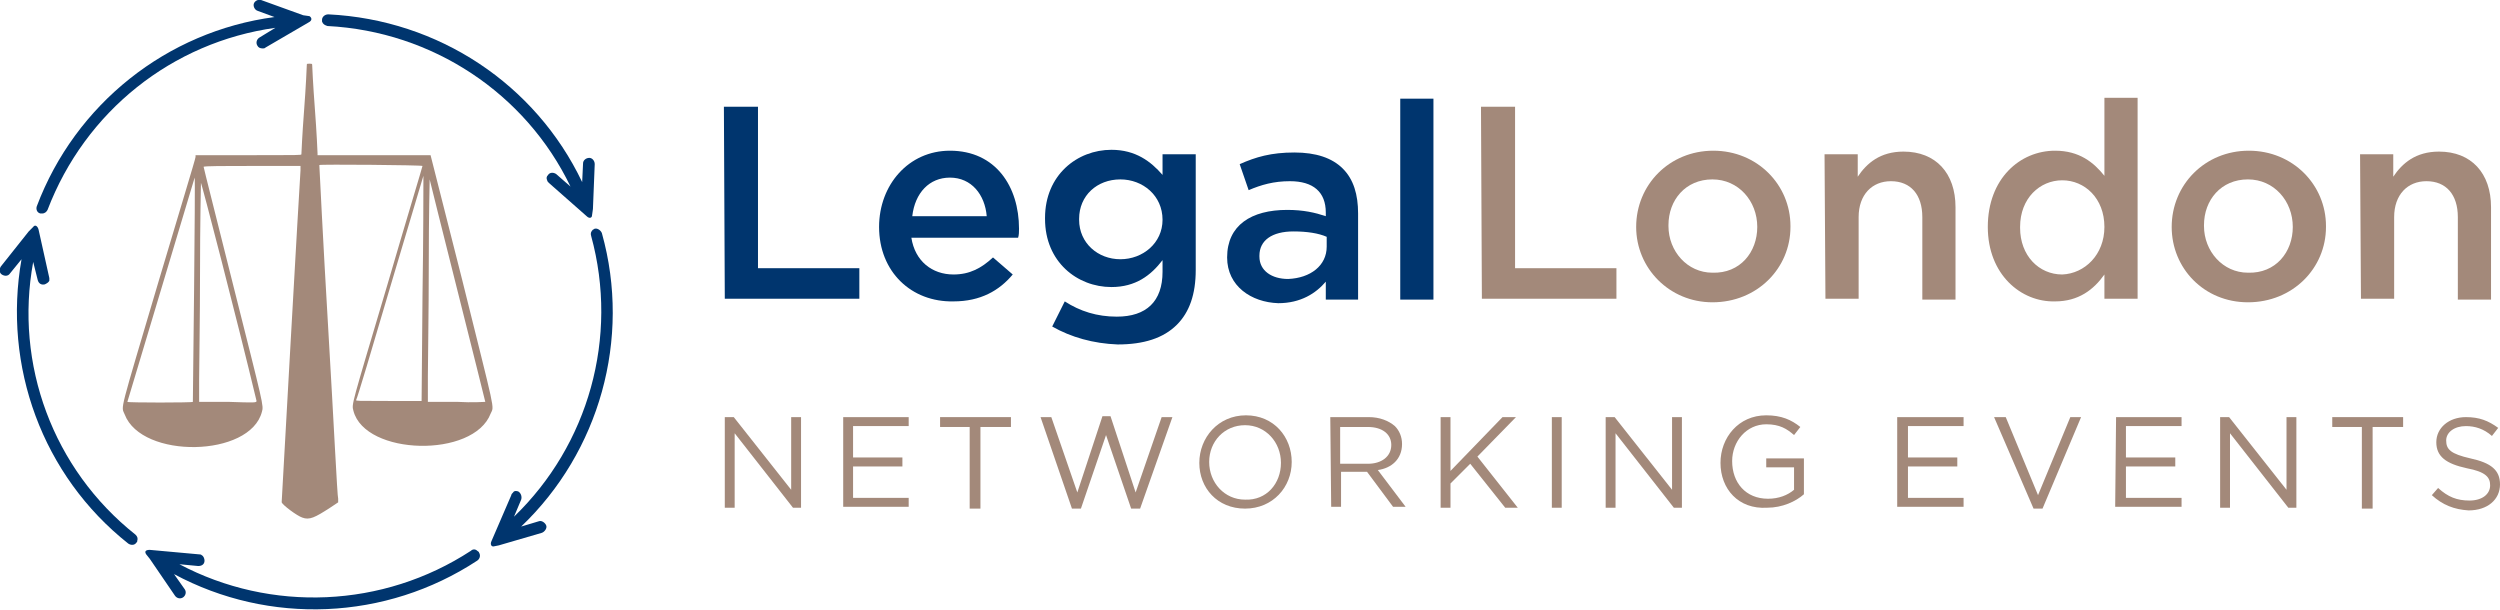 <?xml version="1.0" encoding="utf-8"?>
<!-- Generator: Adobe Illustrator 24.1.2, SVG Export Plug-In . SVG Version: 6.00 Build 0)  -->
<svg version="1.1" id="Layer_1" xmlns="http://www.w3.org/2000/svg" xmlns:xlink="http://www.w3.org/1999/xlink" x="0px" y="0px"
	 viewBox="0 0 278.7 68" enable-background="new 0 0 278.7 68" xml:space="preserve">
<g>
	<g>
		<path fill="#00356E" d="M80.7,11.9h3.8v18h11.3v3.4h-15L80.7,11.9L80.7,11.9z"/>
		<path fill="#00356E" d="M98,25.3L98,25.3c0-4.7,3.3-8.5,7.9-8.5c5.1,0,7.7,4,7.7,8.7c0,0.3,0,0.7-0.1,1h-11.9
			c0.4,2.6,2.3,4.1,4.7,4.1c1.8,0,3.1-0.7,4.4-1.9l2.2,1.9c-1.5,1.8-3.6,3-6.6,3C101.6,33.7,98,30.3,98,25.3z M110,24.1
			c-0.2-2.4-1.7-4.3-4.1-4.3c-2.3,0-3.9,1.7-4.2,4.3H110z"/>
		<path fill="#00356E" d="M117.3,36.4l1.4-2.8c1.7,1.1,3.6,1.7,5.8,1.7c3.3,0,5.1-1.7,5.1-5V29c-1.3,1.7-3,3-5.7,3
			c-3.8,0-7.4-2.8-7.4-7.6v-0.1c0-4.8,3.6-7.6,7.4-7.6c2.7,0,4.4,1.3,5.7,2.8v-2.3h3.7v12.9c0,2.7-0.7,4.7-2.1,6.1
			c-1.5,1.5-3.7,2.2-6.6,2.2C121.9,38.3,119.4,37.6,117.3,36.4z M129.6,24.5L129.6,24.5c0-2.7-2.2-4.5-4.7-4.5
			c-2.6,0-4.6,1.8-4.6,4.4v0.1c0,2.6,2.1,4.4,4.6,4.4S129.6,27.1,129.6,24.5z"/>
		<path fill="#00356E" d="M136.8,28.7L136.8,28.7c0-3.6,2.7-5.3,6.7-5.3c1.8,0,3.1,0.3,4.3,0.7v-0.4c0-2.3-1.4-3.5-4-3.5
			c-1.8,0-3.2,0.4-4.6,1l-1-2.9c1.8-0.8,3.5-1.3,6.1-1.3c2.4,0,4.2,0.6,5.4,1.8c1.2,1.2,1.7,2.9,1.7,5v9.6h-3.6v-2
			c-1.1,1.3-2.8,2.4-5.3,2.4C139.5,33.7,136.8,31.9,136.8,28.7z M147.9,27.5v-1.1c-0.9-0.4-2.2-0.6-3.7-0.6c-2.4,0-3.8,1-3.8,2.7
			v0.1c0,1.6,1.4,2.5,3.2,2.5C146.1,31,147.9,29.6,147.9,27.5z"/>
		<path fill="#00356E" d="M156.1,11h3.7v22.4h-3.7V11z"/>
		<path fill="#A3897A" d="M165.1,11.9h3.8v18h11.3v3.4h-15L165.1,11.9L165.1,11.9z"/>
		<path fill="#A3897A" d="M182.4,25.3L182.4,25.3c0-4.7,3.7-8.5,8.6-8.5s8.6,3.8,8.6,8.4v0.1c0,4.6-3.7,8.4-8.7,8.4
			C186.1,33.7,182.4,29.9,182.4,25.3z M195.9,25.3L195.9,25.3c0-2.9-2.1-5.3-5-5.3c-3,0-4.9,2.3-4.9,5.1v0.1c0,2.8,2.1,5.2,4.9,5.2
			C194,30.5,195.9,28.1,195.9,25.3z"/>
		<path fill="#A3897A" d="M203.4,17.2h3.7v2.5c1-1.5,2.5-2.8,5.1-2.8c3.6,0,5.8,2.4,5.8,6.2v10.3h-3.7v-9.2c0-2.5-1.3-4-3.5-4
			c-2.1,0-3.6,1.5-3.6,4v9.1h-3.7L203.4,17.2L203.4,17.2z"/>
		<path fill="#A3897A" d="M221.6,25.3L221.6,25.3c0-5.4,3.6-8.5,7.5-8.5c2.7,0,4.3,1.3,5.5,2.8v-8.7h3.7v22.4h-3.7v-2.7
			c-1.2,1.7-2.9,3-5.5,3C225.3,33.7,221.6,30.6,221.6,25.3z M234.6,25.3L234.6,25.3c0-3.2-2.2-5.2-4.7-5.2s-4.7,2-4.7,5.2v0.1
			c0,3.1,2.1,5.2,4.7,5.2C232.4,30.5,234.6,28.4,234.6,25.3z"/>
		<path fill="#A3897A" d="M242.1,25.3L242.1,25.3c0-4.7,3.7-8.5,8.6-8.5s8.6,3.8,8.6,8.4v0.1c0,4.6-3.7,8.4-8.7,8.4
			C245.7,33.7,242.1,29.9,242.1,25.3z M255.6,25.3L255.6,25.3c0-2.9-2.1-5.3-5-5.3c-3,0-4.9,2.3-4.9,5.1v0.1c0,2.8,2.1,5.2,4.9,5.2
			C253.7,30.5,255.6,28.1,255.6,25.3z"/>
		<path fill="#A3897A" d="M263.1,17.2h3.7v2.5c1-1.5,2.5-2.8,5.1-2.8c3.6,0,5.8,2.4,5.8,6.2v10.3H274v-9.2c0-2.5-1.3-4-3.5-4
			c-2.1,0-3.6,1.5-3.6,4v9.1h-3.7L263.1,17.2L263.1,17.2z"/>
	</g>
</g>
<g>
	<g>
		<path fill="#A3897A" d="M80.7,46.5h1.1l6.4,8.1v-8.1h1.1v10.1h-0.9l-6.5-8.3v8.3h-1.1V46.5H80.7z"/>
		<path fill="#A3897A" d="M94,46.5h7.3v1h-6.2V51h5.5v1h-5.5v3.5h6.2v1H94V46.5z"/>
		<path fill="#A3897A" d="M108.2,47.6h-3.4v-1.1h7.9v1.1h-3.4v9.1h-1.2v-9.1H108.2z"/>
		<path fill="#A3897A" d="M116,46.5h1.2l2.9,8.4l2.8-8.5h0.9l2.8,8.5l2.9-8.4h1.2l-3.6,10.2h-1l-2.8-8.2l-2.8,8.2h-1L116,46.5z"/>
		<path fill="#A3897A" d="M133.7,51.6L133.7,51.6c0-2.8,2.1-5.3,5.2-5.3s5.1,2.4,5.1,5.2l0,0c0,2.8-2.1,5.2-5.2,5.2
			S133.7,54.4,133.7,51.6z M142.8,51.6L142.8,51.6c0-2.3-1.7-4.2-4-4.2s-4,1.8-4,4.1l0,0c0,2.3,1.7,4.2,4,4.2
			C141.2,55.8,142.8,53.9,142.8,51.6z"/>
		<path fill="#A3897A" d="M148.3,46.5h4.3c1.2,0,2.2,0.4,2.9,1c0.5,0.5,0.8,1.2,0.8,2l0,0c0,1.7-1.2,2.7-2.7,2.9l3.1,4.1h-1.4
			l-2.9-3.9h-2.9v3.9h-1.1L148.3,46.5L148.3,46.5z M152.5,51.7c1.5,0,2.6-0.8,2.6-2.1l0,0c0-1.2-1-2-2.6-2h-3.1v4.1H152.5z"/>
		<path fill="#A3897A" d="M160.6,46.5h1.1v6l5.8-6h1.5l-4.3,4.4l4.5,5.7h-1.4l-3.9-4.9l-2.2,2.2v2.7h-1.1V46.5z"/>
		<path fill="#A3897A" d="M173,46.5h1.1v10.1H173V46.5z"/>
		<path fill="#A3897A" d="M178.9,46.5h1.1l6.4,8.1v-8.1h1.1v10.1h-0.9l-6.5-8.3v8.3H179V46.5H178.9z"/>
		<path fill="#A3897A" d="M191.8,51.6L191.8,51.6c0-2.8,2-5.3,5.1-5.3c1.7,0,2.8,0.5,3.8,1.3l-0.7,0.9c-0.8-0.7-1.6-1.2-3.1-1.2
			c-2.2,0-3.8,1.9-3.8,4.1l0,0c0,2.4,1.5,4.2,4,4.2c1.2,0,2.2-0.4,2.9-1v-2.5h-3.1v-1h4.2v4c-0.9,0.8-2.4,1.5-4.1,1.5
			C193.8,56.8,191.8,54.5,191.8,51.6z"/>
		<path fill="#A3897A" d="M211.6,46.5h7.3v1h-6.2V51h5.5v1h-5.5v3.5h6.2v1h-7.4v-10H211.6z"/>
		<path fill="#A3897A" d="M222.3,46.5h1.3l3.6,8.7l3.6-8.7h1.2l-4.3,10.2h-1L222.3,46.5z"/>
		<path fill="#A3897A" d="M235.9,46.5h7.3v1H237V51h5.5v1H237v3.5h6.2v1h-7.4L235.9,46.5L235.9,46.5z"/>
		<path fill="#A3897A" d="M247.4,46.5h1.1l6.4,8.1v-8.1h1.1v10.1h-0.9l-6.5-8.3v8.3h-1.1V46.5H247.4z"/>
		<path fill="#A3897A" d="M263.4,47.6H260v-1.1h7.9v1.1h-3.4v9.1h-1.2v-9.1H263.4z"/>
		<path fill="#A3897A" d="M271.1,55.2l0.7-0.8c1.1,1,2.1,1.4,3.5,1.4s2.3-0.7,2.3-1.7l0,0c0-0.9-0.5-1.5-2.6-1.9
			c-2.3-0.5-3.4-1.3-3.4-2.9l0,0c0-1.6,1.4-2.8,3.3-2.8c1.5,0,2.5,0.4,3.6,1.2l-0.7,0.9c-0.9-0.8-1.9-1.1-2.9-1.1
			c-1.3,0-2.2,0.7-2.2,1.6l0,0c0,1,0.5,1.5,2.7,2c2.3,0.5,3.3,1.3,3.3,2.9l0,0c0,1.7-1.4,2.9-3.5,2.9
			C273.6,56.8,272.3,56.3,271.1,55.2z"/>
	</g>
</g>
<path fill="#A3897A" d="M33.7,57.7c-0.6-0.2-2.2-1.4-2.3-1.7c0-0.1,2-35.8,2.1-37v-0.5h-5.4c-3,0-5.4,0-5.4,0.1s1.5,6,3.3,13.2
	c3.4,13.5,3.4,13.4,3.2,14.1c-1.3,5.1-13.4,5.3-15.3,0.3c-0.4-1-0.7,0.3,3.8-14.9c2.2-7.4,4.1-13.6,4.1-13.8v-0.2h5.9
	c5.6,0,5.9,0,5.9-0.1s0.1-2.3,0.3-4.9c0.2-2.6,0.3-4.9,0.3-5c0-0.2,0-0.2,0.3-0.2c0.2,0,0.3,0,0.3,0.1s0.1,2.3,0.3,4.9
	c0.2,2.6,0.3,4.9,0.3,5v0.2h6.3H48l3.5,13.8c3.8,15.3,3.6,14.1,3.2,15c-1.9,5-14,4.7-15.3-0.3c-0.2-0.8-0.3-0.3,3.8-14.1
	c2.1-7.2,3.9-13.1,3.9-13.2c0-0.1-11.5-0.2-11.5-0.1c0,0,0.4,8.3,1,18.4c0.6,10.1,1,18.6,1.1,18.8V56l-0.9,0.6
	C35.1,57.7,34.5,58,33.7,57.7L33.7,57.7z M21.5,44.8c0-0.1,0.3-25,0.2-25c0,0-7.4,24.7-7.5,25C14.2,44.9,21.5,44.9,21.5,44.8
	L21.5,44.8z M28.6,44.7c-2.1-8.8-6.2-24.6-6.2-24.3c0,0.2-0.1,4.7-0.1,9.9s-0.1,10.6-0.1,12v2.5h3.3C28.4,44.9,28.6,44.9,28.6,44.7
	L28.6,44.7z M47.1,33c0.1-6.5,0.1-12.1,0.1-12.6v-0.8L43.5,32c-2,6.8-3.7,12.5-3.8,12.6c0,0.1,0.1,0.1,3.6,0.1H47L47.1,33L47.1,33z
	 M54.1,44.8c0-0.1-6.2-24.7-6.2-24.8c0,0-0.1,4.2-0.1,9.5s-0.1,10.8-0.1,12.4v2.9H51C52.6,44.9,54.1,44.8,54.1,44.8L54.1,44.8z"/>
<g>
	<g>
		<path fill="#00356E" d="M33.8,1.7L29.1,0c-0.3-0.1-0.7,0.1-0.8,0.4c-0.1,0.3,0.1,0.7,0.4,0.8l1.9,0.7C18.6,3.5,8.4,11.6,4.1,23
			c-0.1,0.3,0,0.7,0.4,0.8c0.1,0,0.2,0,0.2,0c0.3,0,0.5-0.2,0.6-0.4c4.2-11,13.9-18.7,25.4-20.3l-1.8,1.1c-0.3,0.2-0.4,0.6-0.2,0.9
			c0.1,0.2,0.3,0.3,0.6,0.3c0.1,0,0.2,0,0.3-0.1l4.8-2.8c0.4-0.2,0.4-0.5,0.1-0.7L33.8,1.7L33.8,1.7z"/>
		<path fill="#00356E" d="M3.2,25.8l-3.1,3.9c-0.2,0.3-0.2,0.7,0.1,0.9s0.7,0.2,0.9-0.1l1.3-1.6C0.3,40.8,4.7,53,14.3,60.6
			c0.3,0.2,0.7,0.2,0.9-0.1c0.1-0.1,0.1-0.1,0.1-0.2c0.1-0.3,0-0.5-0.2-0.7c-9.2-7.3-13.5-19-11.4-30.4l0.5,2
			c0.1,0.4,0.4,0.6,0.8,0.5c0.2-0.1,0.4-0.2,0.5-0.4c0-0.1,0-0.2,0-0.3l-1.2-5.4c-0.1-0.4-0.4-0.6-0.6-0.3L3.2,25.8
			C3.3,25.8,3.2,25.8,3.2,25.8z"/>
		<path fill="#00356E" d="M16.7,62.3l2.8,4.1c0.2,0.3,0.6,0.4,0.9,0.2c0.3-0.2,0.4-0.6,0.2-0.9L19.4,64C30,69.7,43,69.2,53.2,62.5
			c0.3-0.2,0.4-0.6,0.2-0.9c0-0.1-0.1-0.1-0.2-0.2c-0.2-0.2-0.5-0.2-0.7,0c-9.8,6.4-22.3,6.9-32.5,1.5l2.1,0.2
			c0.4,0,0.7-0.2,0.7-0.6c0-0.2-0.1-0.5-0.3-0.6c-0.1-0.1-0.2-0.1-0.3-0.1l-5.5-0.5c-0.5,0-0.6,0.2-0.4,0.5L16.7,62.3L16.7,62.3z"/>
		<path fill="#00356E" d="M55.6,60.8l4.8-1.4c0.3-0.1,0.6-0.5,0.5-0.8s-0.5-0.6-0.8-0.5l-2,0.6c8.7-8.3,12.3-20.9,9-32.7
			c-0.1-0.3-0.5-0.6-0.8-0.5c-0.1,0-0.1,0.1-0.2,0.1c-0.2,0.2-0.3,0.4-0.2,0.7c3.1,11.3-0.3,23.3-8.6,31.3l0.8-1.9
			c0.1-0.3,0-0.7-0.3-0.9c-0.2-0.1-0.5-0.1-0.6,0.1C57.1,55,57,55.1,57,55.2l-2.2,5.1c-0.2,0.4,0,0.7,0.3,0.6L55.6,60.8L55.6,60.8z"
			/>
		<path fill="#00356E" d="M66.1,23.3l0.2-5c0-0.4-0.3-0.7-0.6-0.7c-0.4,0-0.7,0.3-0.7,0.6l-0.1,2.1C59.7,9.4,48.9,2.2,36.6,1.6
			c-0.4,0-0.7,0.3-0.7,0.6c0,0.1,0,0.2,0,0.2c0.1,0.3,0.3,0.4,0.6,0.5c11.7,0.6,22.1,7.5,27.1,17.9L62,19.4
			c-0.3-0.2-0.7-0.2-0.9,0.1c-0.2,0.2-0.2,0.4-0.1,0.6c0,0.1,0.1,0.2,0.2,0.3l4.2,3.7c0.3,0.3,0.6,0.2,0.6-0.1L66.1,23.3L66.1,23.3z
			"/>
	</g>
</g>
</svg>
